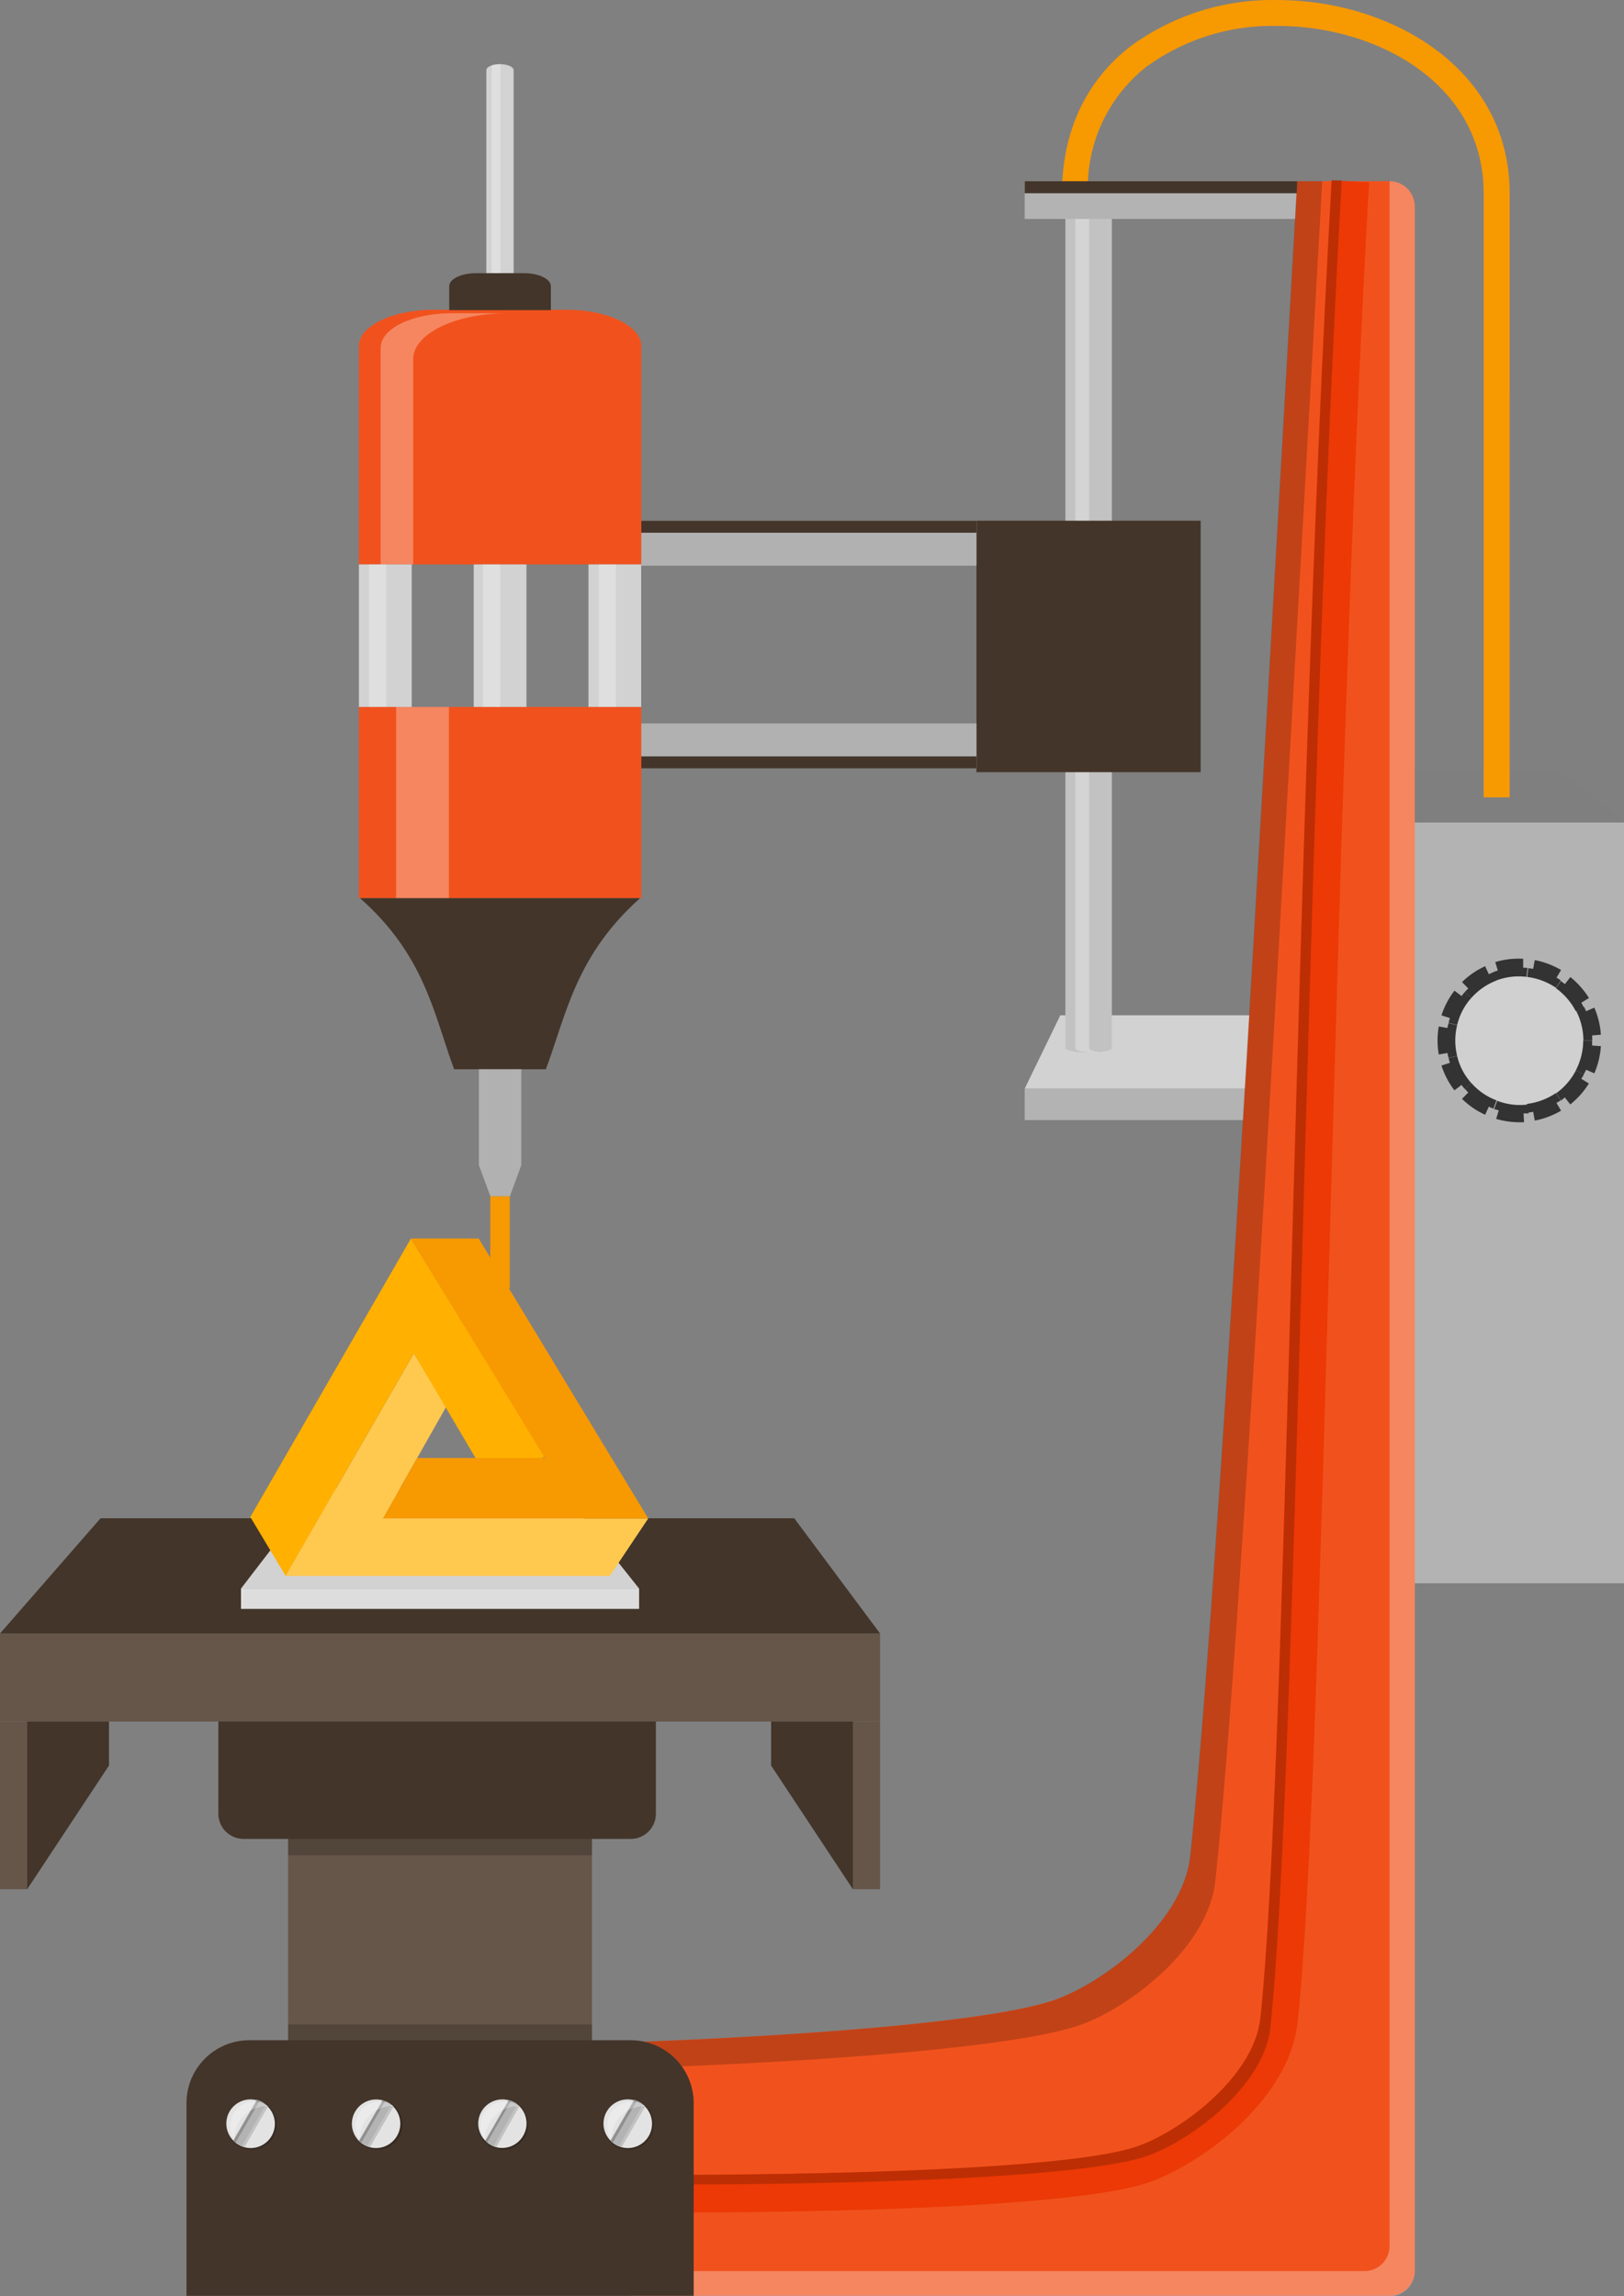 <svg xmlns="http://www.w3.org/2000/svg" width="318.063" height="449.658" viewBox="0 0 318.063 449.658">
  <rect x="0" y="0" width="318.063" height="449.658" fill="#808080" stroke="none"/>
  <g id="Layer_2" data-name="Layer 2" transform="translate(0 0.006)">
    <g id="content" transform="translate(0 -0.006)">
      <rect id="Rectangle_7105" data-name="Rectangle 7105" width="41.036" height="148.981" transform="translate(277.027 161.065)" fill="#b3b3b3"/>
      <path id="Path_11717" data-name="Path 11717" d="M142.51,77.78h28.731l12.3,9.856H142.51Z" transform="translate(134.517 73.429)" fill="#7f7f7f"/>
      <path id="Path_11718" data-name="Path 11718" d="M174.305,111.748A14.288,14.288,0,1,1,160.018,97.46a14.288,14.288,0,0,1,14.288,14.288Z" transform="translate(137.556 92.006)" fill="#d0d0d0"/>
      <path id="Path_11719" data-name="Path 11719" d="M160.792,110.545l1.594.7a16.193,16.193,0,0,0,1.283-5.326l-1.711-.117v-.991h-1.749a12.752,12.752,0,0,1-1.439,5.832l1.555.816Z" transform="translate(149.865 98.943)" fill="#333"/>
      <path id="Path_11720" data-name="Path 11720" d="M158.491,113.136l1.069,1.361a16.23,16.23,0,0,0,3.635-4.1l-1.477-.914c.175-.292.35-.544.505-.855l-1.555-.816a12.655,12.655,0,0,1-3.888,4.51l.972,1.419Z" transform="translate(147.986 101.775)" fill="#333"/>
      <path id="Path_11721" data-name="Path 11721" d="M155.055,113.784l.311,1.711a16.212,16.212,0,0,0,5.151-1.944l-.894-1.5c.292-.194.583-.33.836-.525l-.972-1.419a12.772,12.772,0,0,1-5.637,2.119l.214,1.73Z" transform="translate(145.221 103.946)" fill="#333"/>
      <path id="Path_11722" data-name="Path 11722" d="M151.444,112.766l-.505,1.672a16.718,16.718,0,0,0,5.462.642l-.1-1.73a8.514,8.514,0,0,0,.991,0l-.214-1.73a12.189,12.189,0,0,1-5.948-.739l-.6,1.633Z" transform="translate(142.087 104.673)" fill="#333"/>
      <path id="Path_11723" data-name="Path 11723" d="M148.525,110.956,147.3,112.2a15.552,15.552,0,0,0,4.529,3.11l.719-1.575a7.577,7.577,0,0,0,.914.389l.6-1.633a12.208,12.208,0,0,1-4.938-3.4l-1.3,1.147C148.078,110.47,148.272,110.723,148.525,110.956Z" transform="translate(139.038 102.983)" fill="#333"/>
      <path id="Path_11724" data-name="Path 11724" d="M146.882,107.711l-1.652.525a15.706,15.706,0,0,0,2.546,4.86l1.38-1.05a7.766,7.766,0,0,0,.622.778l1.3-1.147a12.052,12.052,0,0,1-2.78-5.307l-1.672.408A9.6,9.6,0,0,0,146.882,107.711Z" transform="translate(137.084 100.416)" fill="#333"/>
      <path id="Path_11725" data-name="Path 11725" d="M146.772,104.013l-1.691-.292a15.28,15.28,0,0,0,0,5.482l1.691-.292a5.826,5.826,0,0,0,.233.972l1.672-.408a12.557,12.557,0,0,1,0-6.007L147,103.06A5.251,5.251,0,0,0,146.772,104.013Z" transform="translate(136.709 97.291)" fill="#333"/>
      <path id="Path_11726" data-name="Path 11726" d="M149.157,100.84l-1.38-1.05a15.824,15.824,0,0,0-2.546,4.84l1.652.525a8.622,8.622,0,0,0-.253.952l1.672.408a12.149,12.149,0,0,1,2.78-5.307l-1.3-1.147Z" transform="translate(137.084 94.205)" fill="#333"/>
      <path id="Path_11727" data-name="Path 11727" d="M152.549,98.9l-.719-1.575a15.689,15.689,0,0,0-4.529,3.11l1.225,1.244c-.253.214-.467.486-.7.719l1.3,1.147a12.577,12.577,0,0,1,4.938-3.421l-.6-1.613A5.365,5.365,0,0,0,152.549,98.9Z" transform="translate(139.038 91.883)" fill="#333"/>
      <path id="Path_11728" data-name="Path 11728" d="M156.32,98.323v-1.73a15.786,15.786,0,0,0-5.462.642l.505,1.672a3.346,3.346,0,0,0-.933.33l.6,1.613a12.441,12.441,0,0,1,5.948-.719l.214-1.73C156.981,98.342,156.631,98.362,156.32,98.323Z" transform="translate(141.993 91.162)" fill="#333"/>
      <path id="Path_11729" data-name="Path 11729" d="M159.614,100.151l.894-1.5a16.5,16.5,0,0,0-5.151-1.944l-.311,1.711-.972-.136-.214,1.73a12.869,12.869,0,0,1,5.637,2.119l.972-1.419A5.93,5.93,0,0,0,159.614,100.151Z" transform="translate(145.23 91.298)" fill="#333"/>
      <path id="Path_11730" data-name="Path 11730" d="M161.756,103.435l1.477-.914a16.66,16.66,0,0,0-3.635-4.1l-1.069,1.361-.8-.6-.972,1.419a12.752,12.752,0,0,1,3.888,4.49l1.555-.8Z" transform="translate(147.967 92.912)" fill="#333"/>
      <path id="Path_11731" data-name="Path 11731" d="M161.939,107.037l1.711-.136a16.076,16.076,0,0,0-1.283-5.307l-1.594.7-.428-.894-1.555.8a12.694,12.694,0,0,1,1.438,5.832h1.75Z" transform="translate(149.884 95.725)" fill="#333"/>
      <path id="Path_11732" data-name="Path 11732" d="M194.67,156.141h-5.093V37.834c0-21.383-20.78-32.755-40.356-32.755a41.852,41.852,0,0,0-25.815,8.087,30.072,30.072,0,0,0-11.333,24.688H107c0-11.955,4.588-21.869,13.277-28.692A46.984,46.984,0,0,1,149.222.006c22.025,0,45.449,13.277,45.449,37.848Z" transform="translate(100.998 0.006)" fill="#f79901"/>
      <path id="Path_11733" data-name="Path 11733" d="M54.346,7.665V49.848H49V7.665c0-.389.389-.739,1.03-.953a5.171,5.171,0,0,1,1.652-.253h0C53.218,6.48,54.346,7,54.346,7.665Z" transform="translate(46.252 6.11)" fill="#d2d2d2"/>
      <path id="Path_11734" data-name="Path 11734" d="M51.27,6.47V49.858H49.54V6.7a5.171,5.171,0,0,1,1.652-.253h0Z" transform="translate(46.761 6.1)" fill="#fff" opacity="0.3"/>
      <rect id="Rectangle_7106" data-name="Rectangle 7106" width="53.36" height="6.162" transform="translate(200.689 213.181)" fill="#b3b3b3"/>
      <path id="Path_11735" data-name="Path 11735" d="M110.219,102.27h46.362v14.366H103.24Z" transform="translate(97.449 96.546)" fill="#d2d2d2"/>
      <path id="Path_11736" data-name="Path 11736" d="M111.889,20.65c-2.508,0-4.549.408-4.549.914V185.707c0,.505,1.944.914,4.549.914s4.549-.408,4.549-.914V21.544C116.4,21.058,114.455,20.65,111.889,20.65Z" transform="translate(101.319 19.504)" fill="#c2c2c2"/>
      <path id="Path_11737" data-name="Path 11737" d="M111.042,185.7V21.554c0-.369.758-.661,1.944-.816a10.09,10.09,0,0,0-1.4-.1c-1.769,0-3.246.408-3.246.914V185.7c0,.505,1.458.914,3.246.914a10.323,10.323,0,0,0,1.4,0C111.8,186.378,111.042,186.067,111.042,185.7Z" transform="translate(102.263 19.494)" fill="#fff" opacity="0.3"/>
      <rect id="Rectangle_7107" data-name="Rectangle 7107" width="43.913" height="49.239" transform="translate(191.242 101.97)" fill="#43352a"/>
      <rect id="Rectangle_7108" data-name="Rectangle 7108" width="65.665" height="8.806" transform="translate(125.577 141.665)" fill="#b1b1b1"/>
      <rect id="Rectangle_7109" data-name="Rectangle 7109" width="65.665" height="8.806" transform="translate(125.577 101.97)" fill="#b1b1b1"/>
      <rect id="Rectangle_7110" data-name="Rectangle 7110" width="65.665" height="2.352" transform="translate(125.577 101.97)" fill="#43352a"/>
      <rect id="Rectangle_7111" data-name="Rectangle 7111" width="65.665" height="2.352" transform="translate(125.577 148.119)" fill="#43352a"/>
      <rect id="Rectangle_7112" data-name="Rectangle 7112" width="53.36" height="7.387" transform="translate(200.689 35.488)" fill="#b3b3b3"/>
      <rect id="Rectangle_7113" data-name="Rectangle 7113" width="53.36" height="2.352" transform="translate(200.689 35.488)" fill="#43352a"/>
      <rect id="Rectangle_7114" data-name="Rectangle 7114" width="59.503" height="57.306" transform="translate(56.432 353.823)" fill="#665649"/>
      <rect id="Rectangle_7115" data-name="Rectangle 7115" width="59.503" height="14.696" transform="translate(56.432 396.434)" opacity="0.2"/>
      <rect id="Rectangle_7116" data-name="Rectangle 7116" width="59.503" height="14.696" transform="translate(56.432 348.614)" opacity="0.2"/>
      <rect id="Rectangle_7117" data-name="Rectangle 7117" width="172.367" height="17.242" transform="translate(0 319.883)" fill="#665649"/>
      <path id="Path_11738" data-name="Path 11738" d="M155.552,152.94H19.692L0,175.509H172.367Z" transform="translate(0 144.374)" fill="#43352a"/>
      <path id="Path_11739" data-name="Path 11739" d="M146.1,374.549c-18.545,6.065-82.577,8.106-82.577,8.106v49.667H212.19a4.938,4.938,0,0,0,4.938-4.918V23.168a4.938,4.938,0,0,0-4.938-4.918H194.131c-7.445,131.058-15.687,278.971-20.936,327.9C171.7,359.659,155.467,371.556,146.1,374.549Z" transform="translate(59.957 17.238)" fill="#f1521d"/>
      <path id="Path_11740" data-name="Path 11740" d="M212.162,18.25V422.583a4.918,4.918,0,0,1-4.918,4.918H63.55v4.918H212.162A4.938,4.938,0,0,0,217.1,427.5V23.168a4.938,4.938,0,0,0-4.938-4.918Z" transform="translate(59.986 17.238)" fill="#fff" opacity="0.3"/>
      <path id="Path_11741" data-name="Path 11741" d="M68.478,387.593s64.013-2.041,82.577-8.106c9.311-3.052,25.562-14.89,27-28.42,5.249-48.928,13.471-201.759,20.936-332.817h-4.938c-7.445,131.058-15.687,278.971-20.936,327.9-1.438,13.607-17.69,25.271-27,28.42-18.545,6.065-82.577,8.106-82.577,8.106Z" transform="translate(59.976 17.238)" opacity="0.2"/>
      <path id="Path_11742" data-name="Path 11742" d="M69.812,416.127H66.08V408.74c.758,0,76.124.35,93.891-5.462,8.106-2.644,23.21-13.374,24.474-25.271,2.624-24.493,4.277-82.849,6.182-150.439S194.709,83.252,198.4,18.15l7.367.428c-3.713,64.985-5.832,141.594-7.776,209.2s-3.557,126.238-6.221,151.022c-1.73,16.018-20.081,28.459-29.528,31.55C145.625,415.777,85.577,416.127,69.812,416.127Z" transform="translate(62.374 17.144)" fill="#ec3905"/>
      <path id="Path_11743" data-name="Path 11743" d="M68.034,410.626c.758,0,76.1.35,93.871-5.462,8.106-2.644,23.21-13.355,24.493-25.271,2.624-24.493,4.277-82.849,6.2-150.439s4.082-146.2,7.776-211.3h-1.944c-3.713,65.1-5.832,141.769-7.776,209.418s-3.557,125.946-6.182,150.439c-1.283,11.936-16.387,22.666-24.474,25.271-17.767,5.832-93.133,5.462-93.891,5.462v7.387h1.944Z" transform="translate(62.402 17.144)" opacity="0.2"/>
      <rect id="Rectangle_7118" data-name="Rectangle 7118" width="5.346" height="32.833" transform="translate(0 337.125)" fill="#665649"/>
      <path id="Path_11744" data-name="Path 11744" d="M18.758,173.42H2.74v32.833l16.018-24.221Z" transform="translate(2.586 163.705)" fill="#43352a"/>
      <rect id="Rectangle_7119" data-name="Rectangle 7119" width="5.326" height="32.833" transform="translate(167.04 337.125)" fill="#665649"/>
      <path id="Path_11745" data-name="Path 11745" d="M77.69,173.42H93.708v32.833L77.69,182.032Z" transform="translate(73.332 163.705)" fill="#43352a"/>
      <rect id="Rectangle_7120" data-name="Rectangle 7120" width="77.97" height="3.985" transform="translate(47.198 311.077)" fill="#ddd"/>
      <path id="Path_11746" data-name="Path 11746" d="M39.268,149.99h47.47l15.512,19.5H24.28Z" transform="translate(22.918 141.589)" fill="#d2d2d2"/>
      <path id="Path_11747" data-name="Path 11747" d="M18.79,255.576V217.825a12.3,12.3,0,0,1,12.324-12.3H105.8a12.324,12.324,0,0,1,12.324,12.3v37.751Z" transform="translate(17.736 194.005)" fill="#43352a"/>
      <path id="Path_11748" data-name="Path 11748" d="M43.858,212.926a3.518,3.518,0,0,0-.408-.35,6.415,6.415,0,0,0-.583-.428,3.264,3.264,0,0,0-.661-.292,2.874,2.874,0,0,0-.525-.194,4.918,4.918,0,0,0-4.743,8.242l.408.369a6.542,6.542,0,0,0,.6.408,4.108,4.108,0,0,0,.661.311l.525.175a4.918,4.918,0,0,0,5.54-2.294,4.976,4.976,0,0,0-.816-5.948Z" transform="translate(33.49 199.642)" opacity="0.2"/>
      <path id="Path_11749" data-name="Path 11749" d="M44.292,218.626a4.763,4.763,0,0,1-5.346,2.216l-.505-.175a3.232,3.232,0,0,1-.641-.311,6.091,6.091,0,0,1-.583-.389,3.5,3.5,0,0,1-.389-.369,4.763,4.763,0,0,1,4.607-7.951,2.062,2.062,0,0,1,.486.175,3.884,3.884,0,0,1,.641.292,3.127,3.127,0,0,1,.583.408,3.525,3.525,0,0,1,.408.35A4.782,4.782,0,0,1,44.292,218.626Z" transform="translate(33.465 199.638)" fill="#e3e3e3"/>
      <path id="Path_11750" data-name="Path 11750" d="M42.935,212.8l-4.607,7.951-.544-.175a3.226,3.226,0,0,1-.642-.311,6.091,6.091,0,0,1-.583-.389,3.5,3.5,0,0,1-.389-.369l4.607-7.951a2.062,2.062,0,0,1,.486.175,3.887,3.887,0,0,1,.641.292,3.128,3.128,0,0,1,.583.408Z" transform="translate(34.141 199.706)" fill="#b3b3b3"/>
      <path id="Path_11751" data-name="Path 11751" d="M41.274,211.745l-4.685,8.145a3.5,3.5,0,0,1-.389-.369l4.607-7.951Z" transform="translate(34.17 199.715)" opacity="0.2"/>
      <path id="Path_11752" data-name="Path 11752" d="M42.151,212.389l-4.607,7.951L37,220.164,41.724,212Z" transform="translate(34.925 200.121)" fill="#fff" opacity="0.2"/>
      <path id="Path_11753" data-name="Path 11753" d="M37.439,215.865a6.59,6.59,0,0,1,5.832-3.285,1.946,1.946,0,0,0-.33-.233l-.641-.292a2.214,2.214,0,0,0-.505-.175,4.763,4.763,0,0,0-5.365,2.216,4.685,4.685,0,0,0,.233,5.074,6.415,6.415,0,0,1,.778-3.3Z" transform="translate(33.785 199.852)" fill="#fff" opacity="0.3"/>
      <path id="Path_11754" data-name="Path 11754" d="M31.2,212.93a1.945,1.945,0,0,0-.428-.35,4.506,4.506,0,0,0-.583-.428,2.857,2.857,0,0,0-.661-.292,2.707,2.707,0,0,0-.505-.194,4.918,4.918,0,0,0-4.763,8.242l.408.369a4.685,4.685,0,0,0,1.264.719l.525.175A4.918,4.918,0,0,0,31.2,212.93Z" transform="translate(21.518 199.638)" opacity="0.2"/>
      <path id="Path_11755" data-name="Path 11755" d="M31.681,218.631a4.743,4.743,0,0,1-5.346,2.216,2.218,2.218,0,0,1-.505-.175,3.232,3.232,0,0,1-.641-.311,4.34,4.34,0,0,1-.583-.389,3.5,3.5,0,0,1-.389-.369,4.743,4.743,0,0,1,4.588-7.951,2.06,2.06,0,0,1,.486.175,3.224,3.224,0,0,1,.641.292,2.469,2.469,0,0,1,.564.408,2.412,2.412,0,0,1,.408.35,4.782,4.782,0,0,1,.778,5.754Z" transform="translate(21.524 199.633)" fill="#e3e3e3"/>
      <path id="Path_11756" data-name="Path 11756" d="M30.3,212.842l-4.588,7.951a2.219,2.219,0,0,1-.505-.175,3.227,3.227,0,0,1-.739-.389,4.333,4.333,0,0,1-.583-.389,3.5,3.5,0,0,1-.389-.369l4.588-7.951a2.059,2.059,0,0,1,.486.175,3.226,3.226,0,0,1,.641.292,2.468,2.468,0,0,1,.564.408Z" transform="translate(22.182 199.668)" fill="#b3b3b3"/>
      <path id="Path_11757" data-name="Path 11757" d="M28.6,211.745l-4.685,8.145a3.5,3.5,0,0,1-.389-.369l4.588-7.951Z" transform="translate(22.21 199.715)" opacity="0.2"/>
      <path id="Path_11758" data-name="Path 11758" d="M29.473,212.389l-4.588,7.951a2.218,2.218,0,0,1-.505-.175L29.026,212Z" transform="translate(23.013 200.121)" fill="#fff" opacity="0.2"/>
      <path id="Path_11759" data-name="Path 11759" d="M24.772,215.865A6.59,6.59,0,0,1,30.6,212.58a1.942,1.942,0,0,0-.311-.233l-.641-.292a2.427,2.427,0,0,0-.486-.175,4.743,4.743,0,0,0-5.132,7.29,6.2,6.2,0,0,1,.739-3.3Z" transform="translate(21.882 199.852)" fill="#fff" opacity="0.3"/>
      <path id="Path_11760" data-name="Path 11760" d="M56.541,212.93a2.57,2.57,0,0,0-.428-.35,4.507,4.507,0,0,0-.583-.428,2.857,2.857,0,0,0-.661-.292,2.707,2.707,0,0,0-.505-.194,4.918,4.918,0,0,0-4.763,8.242l.428.369a6.24,6.24,0,0,0,.583.408,5.048,5.048,0,0,0,.661.311l.525.175a4.918,4.918,0,0,0,4.743-8.242Z" transform="translate(45.437 199.638)" opacity="0.2"/>
      <path id="Path_11761" data-name="Path 11761" d="M56.963,218.631a4.743,4.743,0,0,1-5.249,2.216l-.525-.175a3.094,3.094,0,0,1-.622-.311,4.34,4.34,0,0,1-.583-.389,2.355,2.355,0,0,1-.389-.369,4.743,4.743,0,0,1,4.588-7.951,2.218,2.218,0,0,1,.505.175,3.887,3.887,0,0,1,.642.292,2.469,2.469,0,0,1,.564.408,2.413,2.413,0,0,1,.408.35,4.763,4.763,0,0,1,.661,5.754Z" transform="translate(45.481 199.633)" fill="#e3e3e3"/>
      <path id="Path_11762" data-name="Path 11762" d="M55.519,212.8l-4.49,7.951a2.783,2.783,0,0,1-.525-.175,3.088,3.088,0,0,1-.622-.311,4.338,4.338,0,0,1-.583-.389,2.354,2.354,0,0,1-.389-.369L53.5,211.56a2.213,2.213,0,0,1,.505.175,3.887,3.887,0,0,1,.641.292,2.467,2.467,0,0,1,.564.408Z" transform="translate(46.167 199.706)" fill="#b3b3b3"/>
      <path id="Path_11763" data-name="Path 11763" d="M53.944,211.745l-4.685,8.145a2.353,2.353,0,0,1-.389-.369l4.588-7.951Z" transform="translate(46.129 199.715)" opacity="0.2"/>
      <path id="Path_11764" data-name="Path 11764" d="M54.745,212.389l-4.49,7.951a2.784,2.784,0,0,1-.525-.175L54.337,212Z" transform="translate(46.941 200.121)" fill="#fff" opacity="0.2"/>
      <path id="Path_11765" data-name="Path 11765" d="M50.15,215.868a6.59,6.59,0,0,1,5.735-3.285,1.942,1.942,0,0,0-.311-.233l-.641-.292a2.215,2.215,0,0,0-.505-.175,4.743,4.743,0,0,0-5.151,7.29,6.434,6.434,0,0,1,.875-3.3Z" transform="translate(45.704 199.849)" fill="#fff" opacity="0.3"/>
      <path id="Path_11766" data-name="Path 11766" d="M69.22,212.93a2.571,2.571,0,0,0-.428-.35,6.4,6.4,0,0,0-.583-.428,2.661,2.661,0,0,0-.68-.292,2.274,2.274,0,0,0-.505-.194,4.918,4.918,0,0,0-4.763,8.242l.408.369a6.544,6.544,0,0,0,.6.408,4.1,4.1,0,0,0,.661.311l.525.175a4.938,4.938,0,0,0,4.763-8.242Z" transform="translate(57.387 199.638)" opacity="0.2"/>
      <path id="Path_11767" data-name="Path 11767" d="M69.681,218.631a4.743,4.743,0,0,1-5.346,2.216l-.505-.175a3.232,3.232,0,0,1-.641-.311,6.086,6.086,0,0,1-.583-.389,3.5,3.5,0,0,1-.389-.369,4.743,4.743,0,0,1,4.588-7.951,2.6,2.6,0,0,1,.505.175,4.682,4.682,0,0,1,.641.292,3.128,3.128,0,0,1,.583.408,3.523,3.523,0,0,1,.408.35,4.84,4.84,0,0,1,.739,5.754Z" transform="translate(57.393 199.633)" fill="#e3e3e3"/>
      <path id="Path_11768" data-name="Path 11768" d="M68.3,212.842,63.7,220.792l-.505-.175a3.228,3.228,0,0,1-.719-.389,6.085,6.085,0,0,1-.583-.389,3.5,3.5,0,0,1-.389-.369l4.588-7.951a2.608,2.608,0,0,1,.505.175,4.681,4.681,0,0,1,.642.292,3.132,3.132,0,0,1,.583.408Z" transform="translate(58.051 199.668)" fill="#b3b3b3"/>
      <path id="Path_11769" data-name="Path 11769" d="M66.614,211.745l-4.685,8.145a3.5,3.5,0,0,1-.389-.369l4.588-7.951Z" transform="translate(58.088 199.715)" opacity="0.2"/>
      <path id="Path_11770" data-name="Path 11770" d="M67.482,212.389l-4.607,7.951-.505-.175L67.016,212Z" transform="translate(58.872 200.121)" fill="#fff" opacity="0.2"/>
      <path id="Path_11771" data-name="Path 11771" d="M62.79,215.867a6.59,6.59,0,0,1,5.832-3.285,1.946,1.946,0,0,0-.33-.233l-.641-.292a2.429,2.429,0,0,0-.486-.175A4.743,4.743,0,0,0,61.8,214.1a4.685,4.685,0,0,0,.233,5.074A6.609,6.609,0,0,1,62.79,215.867Z" transform="translate(57.732 199.851)" fill="#fff" opacity="0.3"/>
      <path id="Path_11772" data-name="Path 11772" d="M102.77,196.407H26.957A4.938,4.938,0,0,1,22,191.469V173.41h85.688v18.059a4.918,4.918,0,0,1-4.918,4.938Z" transform="translate(20.766 163.696)" fill="#43352a"/>
      <path id="Path_11773" data-name="Path 11773" d="M72.689,123.992H54.708c-4.063-11.158-5.832-22.374-18.448-33.532h54.9C78.657,101.618,76.771,112.893,72.689,123.992Z" transform="translate(34.226 85.398)" fill="#43352a"/>
      <path id="Path_11774" data-name="Path 11774" d="M56.55,107.71v18.778l-2.235,6.1H50.5l-2.255-6.1V107.71Z" transform="translate(45.544 101.681)" fill="#b1b1b1"/>
      <path id="Path_11775" data-name="Path 11775" d="M36.16,81.061V38.3c0-3.888,6.532-7.1,14.579-7.1H76.885c8.048,0,14.579,3.188,14.579,7.1V81.061Z" transform="translate(34.132 29.462)" fill="#f1521d"/>
      <path id="Path_11776" data-name="Path 11776" d="M44.726,40.531c0-4.957,8.262-8.981,18.428-8.981H52.249c-7.776,0-13.9,3.032-13.9,6.765V80.731h6.376v-40.2Z" transform="translate(36.199 29.792)" fill="#fff" opacity="0.3"/>
      <path id="Path_11777" data-name="Path 11777" d="M45.26,34.761v-4.7c0-1.419,2.372-2.547,5.268-2.547h9.389c2.9,0,5.249,1.147,5.249,2.547v4.7Z" transform="translate(42.721 25.979)" fill="#43352a"/>
      <rect id="Rectangle_7121" data-name="Rectangle 7121" width="55.304" height="37.42" transform="translate(70.292 138.438)" fill="#f1521d"/>
      <rect id="Rectangle_7122" data-name="Rectangle 7122" width="10.342" height="37.42" transform="translate(77.581 138.438)" fill="#fff" opacity="0.3"/>
      <rect id="Rectangle_7123" data-name="Rectangle 7123" width="10.322" height="27.915" transform="translate(92.783 110.523)" fill="#d2d2d2"/>
      <rect id="Rectangle_7124" data-name="Rectangle 7124" width="10.322" height="27.915" transform="translate(115.254 110.523)" fill="#d2d2d2"/>
      <rect id="Rectangle_7125" data-name="Rectangle 7125" width="10.342" height="27.915" transform="translate(70.292 110.523)" fill="#d2d2d2"/>
      <rect id="Rectangle_7126" data-name="Rectangle 7126" width="3.344" height="27.915" transform="translate(72.275 110.523)" fill="#fff" opacity="0.3"/>
      <rect id="Rectangle_7127" data-name="Rectangle 7127" width="3.344" height="27.915" transform="translate(94.61 110.523)" fill="#fff" opacity="0.3"/>
      <rect id="Rectangle_7128" data-name="Rectangle 7128" width="3.344" height="27.915" transform="translate(117.276 110.523)" fill="#fff" opacity="0.3"/>
      <path id="Path_11778" data-name="Path 11778" d="M99.791,168.657H47.83L60.252,146.73,53.9,136.33,28.78,179.912H92.268Z" transform="translate(27.166 128.695)" fill="#ffc84f"/>
      <path id="Path_11779" data-name="Path 11779" d="M32.14,190.834l-6.92-11.547L56.672,124.76l26.262,42.688-10.38,5.773-15.3-25.971Z" transform="translate(23.805 117.774)" fill="#ffb001"/>
      <path id="Path_11780" data-name="Path 11780" d="M44.062,124.76H57.339l33.2,54.818H38.58l6.706-11.838H70.324Z" transform="translate(36.416 117.774)" fill="#f79901"/>
      <rect id="Rectangle_7129" data-name="Rectangle 7129" width="3.81" height="18.02" transform="translate(96.029 234.273)" fill="#f79901"/>
    </g>
  </g>
</svg>
